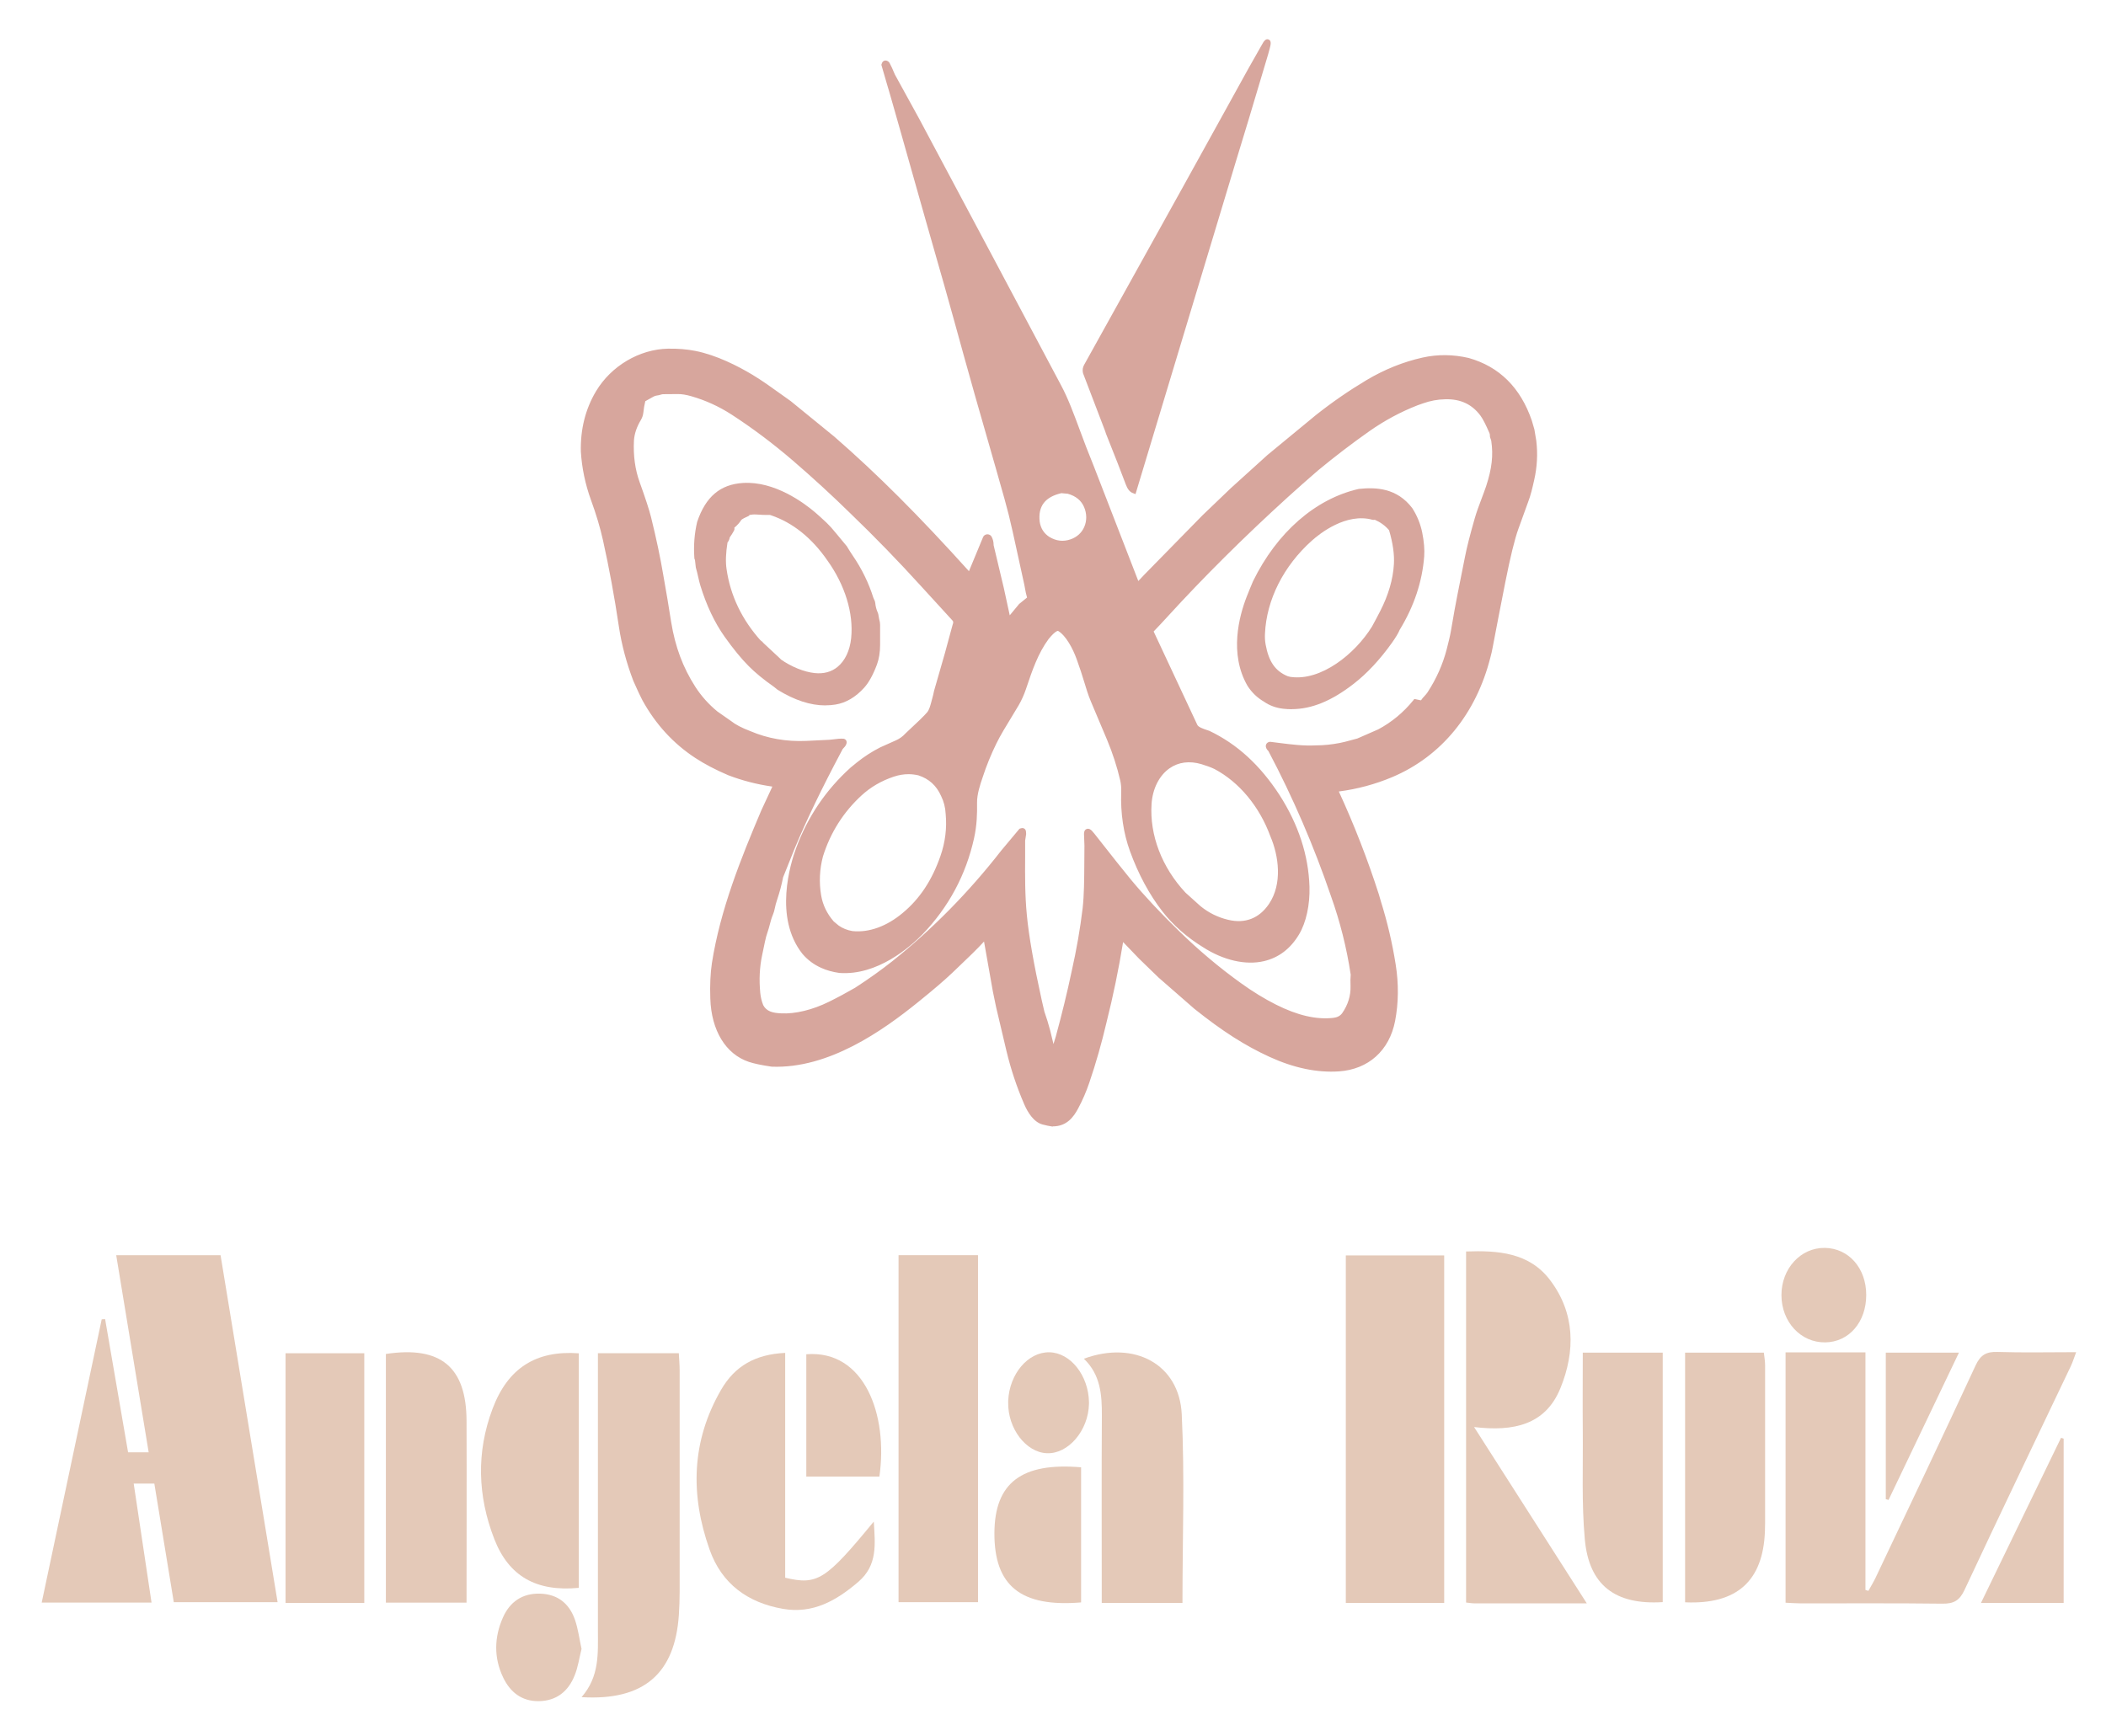 <svg xmlns="http://www.w3.org/2000/svg" width="353" height="291" viewBox="0 0 353 291" fill="none"><path d="M17.62 221.13C18.89 228.52 20.17 235.91 21.47 243.46H24.92C23.11 232.44 21.31 221.52 19.48 210.42H36.97C40.15 229.79 43.32 249.07 46.53 268.58H29.13C28.05 262 26.97 255.39 25.87 248.7H22.41C23.42 255.41 24.4 261.95 25.4 268.65H6.99C10.36 252.73 13.71 236.95 17.05 221.16L17.6 221.13H17.62Z" fill="#E4C9B8"></path><path d="M299.29 268.67V226.7H312.68V266.53C312.84 266.58 313.01 266.63 313.17 266.68C313.58 265.95 314.02 265.23 314.38 264.48C319.99 252.64 325.63 240.81 331.13 228.92C331.95 227.14 332.92 226.57 334.81 226.63C339.08 226.77 343.36 226.67 348 226.67C347.64 227.62 347.42 228.35 347.09 229.04C341.15 241.53 335.14 253.99 329.29 266.52C328.46 268.3 327.49 268.85 325.6 268.83C317.67 268.73 309.74 268.79 301.81 268.78C301.01 268.78 300.22 268.71 299.29 268.67Z" fill="#E4C9B8"></path><path d="M242.07 268.71H225.58V210.45H242.07V268.71Z" fill="#E4C9B8"></path><path d="M150.61 210.41H163.93V268.58H150.61V210.41Z" fill="#E4C9B8"></path><path d="M265.99 268.78C259.37 268.78 253.28 268.78 247.19 268.78C246.75 268.78 246.32 268.7 245.74 268.64V209.79C251.08 209.6 256.29 209.96 259.79 214.55C264.02 220.1 264.09 226.48 261.55 232.71C259.05 238.85 253.71 240.02 247.08 239.22C253.47 249.22 259.57 258.76 265.98 268.79L265.99 268.78Z" fill="#E4C9B8"></path><path d="M97.48 284.5C100.51 281.02 100.22 277.16 100.22 273.36C100.22 258.97 100.22 244.59 100.22 230.2C100.22 229.13 100.22 228.06 100.22 226.84H113.78C113.83 227.81 113.92 228.77 113.92 229.72C113.92 242.1 113.92 254.49 113.92 266.87C113.92 268.14 113.87 269.42 113.79 270.69C113.14 280.52 107.94 285.13 97.49 284.5H97.48Z" fill="#E4C9B8"></path><path d="M131.61 226.79V264.48C137.02 265.76 138.39 264.88 146.46 255.07C146.69 258.85 147.13 262.38 143.87 265.17C140.2 268.32 136.25 270.57 131.25 269.7C125.37 268.68 120.98 265.54 118.94 259.77C115.68 250.58 115.88 241.6 120.87 232.97C123.16 229.01 126.58 227.03 131.61 226.79Z" fill="#E4C9B8"></path><path d="M61.06 268.71H47.86V226.85H61.06V268.71Z" fill="#E4C9B8"></path><path d="M78.21 268.66H64.68V226.97C73.87 225.58 78.17 229.16 78.2 238.18C78.24 248.26 78.2 258.35 78.2 268.66H78.21Z" fill="#E4C9B8"></path><path d="M198.2 268.71H184.67C184.67 267.69 184.67 266.74 184.67 265.79C184.67 256.31 184.63 246.84 184.69 237.36C184.71 233.82 184.47 230.43 181.67 227.77C190.13 224.65 197.67 228.68 198.08 237.08C198.59 247.51 198.2 257.99 198.2 268.71Z" fill="#E4C9B8"></path><path d="M97.02 266.18C89.92 266.85 85.29 264.27 82.85 257.99C80.05 250.79 79.82 243.43 82.56 236.16C85.14 229.3 89.87 226.34 97.02 226.86V266.18Z" fill="#E4C9B8"></path><path d="M282.45 226.75H295.65C295.73 227.47 295.86 228.16 295.86 228.84C295.87 237.67 295.86 246.5 295.86 255.32C295.86 255.77 295.84 256.23 295.83 256.68C295.53 265.02 291.13 269 282.45 268.6V226.74V226.75Z" fill="#E4C9B8"></path><path d="M265.3 226.75H278.7V268.57C270.76 269.07 266.34 265.76 265.64 258.04C265.09 252 265.36 245.88 265.3 239.79C265.26 235.54 265.3 231.28 265.3 226.75Z" fill="#E4C9B8"></path><path d="M181.21 268.62C171.09 269.46 166.64 265.83 166.68 256.98C166.72 248.59 171.22 245.12 181.21 245.97V268.61V268.62Z" fill="#E4C9B8"></path><path d="M147.4 247.52H135.15V227.02C144.94 226.24 148.88 237.26 147.4 247.52Z" fill="#E4C9B8"></path><path d="M345.9 268.71H332.04C336.59 259.32 341.03 250.18 345.46 241.03C345.61 241.08 345.75 241.12 345.9 241.17V268.71Z" fill="#E4C9B8"></path><path d="M97.47 276.44C97.1 277.91 96.89 279.46 96.32 280.86C95.26 283.52 93.29 285.13 90.31 285.17C87.43 285.21 85.5 283.64 84.33 281.19C82.76 277.9 82.83 274.48 84.29 271.17C85.45 268.53 87.54 267.07 90.51 267.15C93.5 267.23 95.45 268.83 96.39 271.58C96.91 273.11 97.11 274.74 97.48 276.43L97.47 276.44Z" fill="#E4C9B8"></path><path d="M182.53 235.06C182.53 235.15 182.53 235.24 182.53 235.33C182.44 239.81 179.06 243.77 175.46 243.61C171.96 243.46 168.91 239.46 168.99 235.09C168.99 235 168.99 234.91 168.99 234.82C169.19 230.31 172.32 226.62 175.89 226.69C179.43 226.75 182.46 230.58 182.53 235.06Z" fill="#E4C9B8"></path><path d="M312.81 217.08C312.81 221.64 309.91 224.98 305.93 225.03C301.84 225.08 298.62 221.61 298.6 217.14C298.58 212.67 301.81 209.14 305.86 209.19C309.87 209.24 312.81 212.58 312.81 217.08Z" fill="#E4C9B8"></path><path d="M316.08 226.75H328.35C324.34 235.14 320.44 243.29 316.55 251.44C316.4 251.4 316.24 251.35 316.09 251.31V226.75H316.08Z" fill="#E4C9B8"></path><path d="M211.93 7.79L209.63 11.84L205.56 19.21C197.79 33.3 189.95 47.34 182.15 61.41C181.98 61.72 181.92 62.05 182 62.38L182.61 63.99L185.71 72.08L185.85 72.51C187.39 76.37 188.5 79.2 189.16 81C189.4 81.64 189.68 82.03 190.01 82.16L206.63 27.06L208.81 19.9L209.02 19.22L209.32 18.15L211.03 12.53L211.31 11.59L211.66 10.4C212 9.29 212.23 8.47 212.36 7.95C212.64 6.84 212.5 6.78 211.93 7.78V7.79Z" fill="#D7A69D"></path><path d="M190.33 82.83L189.82 82.63C189.35 82.44 188.98 81.97 188.69 81.18C188.02 79.37 186.91 76.52 185.38 72.7L185.23 72.24L181.53 62.56C181.41 62.03 181.48 61.59 181.71 61.17C184.76 55.67 187.81 50.17 190.87 44.68C195.63 36.12 200.39 27.55 205.12 18.97L209.19 11.6L211.49 7.54C211.8 6.99 212.12 6.41 212.64 6.62C213.15 6.83 212.99 7.47 212.84 8.08C212.71 8.61 212.47 9.43 212.13 10.55L209.29 20.05L207.11 27.21L190.33 82.83ZM211.27 9.95L210.06 12.08L206 19.45C201.27 28.03 196.51 36.6 191.75 45.16C188.7 50.65 185.64 56.15 182.6 61.65C182.48 61.86 182.45 62.06 182.5 62.27L186.33 72.35C187.85 76.15 188.97 79.01 189.64 80.83C189.69 80.97 189.74 81.09 189.79 81.19L206.16 26.93L211.18 10.27C211.21 10.16 211.24 10.06 211.27 9.96V9.95Z" fill="#D7A69D"></path><path d="M237.9 89.4C237.61 87.98 237.08 86.67 236.32 85.49C234.16 82.64 231.32 82.1 227.86 82.46C220.02 84.25 213.94 90.6 210.49 97.64C210.12 98.5 209.77 99.35 209.44 100.21C207.66 104.77 206.99 110.31 209.51 114.69C210.18 115.75 211.05 116.59 212.12 117.21C212.99 117.82 214 118.19 215.14 118.32C219.38 118.79 223.18 116.89 226.63 114.21C228.8 112.52 230.88 110.29 232.86 107.53C233.5 106.63 233.94 105.9 234.17 105.34C236.55 101.45 237.9 97.41 238.21 93.23C238.29 92.13 238.19 90.86 237.89 89.4H237.9ZM216.12 113.94C216.12 113.94 216.12 113.93 216.12 113.92L215.69 113.81C213.13 112.77 212.14 110.72 211.67 108.12C211.56 107.5 211.52 106.86 211.55 106.2C211.82 100.02 215.04 94.3 219.58 90.24C222.32 87.79 226.45 85.59 230.23 86.66C230.39 86.64 230.52 86.64 230.63 86.66C231.7 87.12 232.59 87.78 233.3 88.64C233.98 90.9 234.26 92.9 234.16 94.62C234 97.24 233.22 99.91 231.81 102.66C231.36 103.54 230.89 104.41 230.41 105.3C227.67 109.74 221.75 114.89 216.13 113.95L216.12 113.94Z" fill="#D7A69D"></path><path d="M216.47 118.89C216.01 118.89 215.55 118.86 215.09 118.81C213.87 118.67 212.78 118.27 211.84 117.61C210.74 116.97 209.8 116.07 209.09 114.95C206.01 109.6 207.69 103.3 208.97 100.02C209.31 99.16 209.66 98.29 210.03 97.43C214.04 89.24 220.49 83.61 227.75 81.96C230.6 81.66 234.13 81.77 236.72 85.18C237.53 86.44 238.09 87.82 238.39 89.29C238.69 90.78 238.8 92.12 238.72 93.25C238.4 97.49 237.02 101.64 234.61 105.58C234.4 106.11 233.95 106.86 233.28 107.8C231.28 110.59 229.15 112.88 226.95 114.59C223.22 117.5 219.86 118.88 216.48 118.88L216.47 118.89ZM229.59 82.86C229.06 82.86 228.51 82.89 227.91 82.95C221.01 84.53 214.81 89.96 210.94 97.85C210.59 98.68 210.24 99.53 209.9 100.38C207.83 105.68 207.85 110.8 209.94 114.43C210.55 115.4 211.37 116.19 212.37 116.77C213.21 117.35 214.14 117.7 215.19 117.82C218.75 118.22 222.29 116.94 226.31 113.81C228.43 112.16 230.49 109.95 232.44 107.23C233.06 106.37 233.48 105.67 233.69 105.14C236.05 101.26 237.39 97.26 237.7 93.19C237.78 92.14 237.68 90.9 237.39 89.5C237.11 88.14 236.6 86.88 235.88 85.76C234.38 83.78 232.43 82.86 229.57 82.86H229.59ZM217.51 114.56C217.02 114.56 216.52 114.52 216.03 114.44L215.67 114.38V114.33L215.56 114.3C212.4 113.02 211.56 110.37 211.18 108.21C211.06 107.56 211.02 106.88 211.05 106.18C211.31 100.23 214.3 94.29 219.25 89.86C220.6 88.65 225.37 84.83 230.27 86.14C230.45 86.13 230.6 86.14 230.73 86.16C231.96 86.68 232.92 87.39 233.68 88.32L233.77 88.49C234.46 90.8 234.75 92.87 234.65 94.64C234.49 97.31 233.68 100.08 232.25 102.88C231.8 103.76 231.33 104.64 230.84 105.53C228.48 109.36 223.17 114.56 217.51 114.56ZM216.4 113.48C221.4 114.17 227.1 109.68 229.97 105.03C230.44 104.18 230.9 103.3 231.35 102.43C232.72 99.76 233.49 97.12 233.64 94.59C233.74 92.96 233.47 91.04 232.83 88.88C232.19 88.13 231.39 87.54 230.44 87.13C230.45 87.14 230.39 87.13 230.28 87.15H230.18L230.08 87.14C225.65 85.89 221.17 89.48 219.9 90.62C215.15 94.86 212.28 100.55 212.03 106.23C212 106.85 212.03 107.46 212.14 108.04C212.66 110.92 213.77 112.51 215.85 113.36L216.38 113.49L216.4 113.48Z" fill="#D7A69D"></path><path d="M147.02 104.8C147.02 104.54 146.98 104.26 146.89 103.98C146.77 103.61 146.8 103.21 146.65 102.88C146.41 102.35 146.26 101.78 146.21 101.19C146.17 100.84 145.98 100.61 145.91 100.38C145.16 97.96 144 95.61 142.52 93.44C142.17 92.93 141.85 92.42 141.57 91.93C140.97 91.22 140.39 90.51 139.83 89.82C139.2 89.04 138.66 88.45 138.23 88.04C137.43 87.28 136.79 86.71 136.32 86.3C133.16 83.61 128.77 81.22 124.58 81.48C120.65 81.72 118.56 84.04 117.35 87.63C116.91 89.53 116.76 91.46 116.89 93.41C116.89 93.43 116.89 93.43 116.91 93.42C116.91 93.42 116.92 93.41 116.92 93.4C116.93 93.38 116.94 93.38 116.95 93.4L117.12 94.99C117.43 95.99 117.62 97.14 117.89 98.01C118.9 101.31 120.23 104.13 121.89 106.46C123.31 108.45 124.63 110.07 125.87 111.32C126.95 112.41 128.35 113.55 130.06 114.75L130.62 115.2C133.43 116.93 136.64 118.14 139.97 117.62C141.63 117.36 143.15 116.46 144.52 114.93C145.25 114.12 145.92 112.88 146.54 111.23C146.87 110.34 147.04 109.29 147.04 108.11C147.04 107.36 147.04 106.25 147.04 104.79L147.02 104.8ZM124.02 86.53C124.02 86.53 124.02 86.51 124.02 86.5C124.02 86.5 124.02 86.52 124.02 86.53ZM120.89 89.05C120.89 89.05 120.89 89.04 120.9 89.04C120.9 89.04 120.89 89.04 120.89 89.05ZM120.9 91.16C120.9 91.1 120.92 91.06 120.93 91.06C120.94 91.06 120.94 91.11 120.93 91.16C120.93 91.22 120.91 91.26 120.9 91.26C120.89 91.26 120.89 91.21 120.9 91.16ZM120.73 89.38C120.73 89.38 120.76 89.39 120.76 89.41C120.76 89.43 120.75 89.43 120.73 89.43C120.74 89.43 120.75 89.42 120.75 89.41C120.75 89.4 120.74 89.38 120.73 89.38ZM143.17 107.01C142.8 110.67 140.57 113.75 136.5 113.32C134.32 113.09 132.02 111.99 130.3 110.74C130.3 110.72 130.31 110.69 130.31 110.67L127.4 107.96C127.34 107.94 127.28 107.9 127.24 107.83C123.93 104.17 121.95 100.05 121.29 95.45C121.1 94.16 121.17 92.58 121.48 90.7C121.67 90.54 121.78 90.32 121.82 90.04C121.83 89.95 121.87 89.86 121.92 89.79C122.16 89.45 122.39 89.08 122.61 88.69C122.62 88.67 122.61 88.64 122.59 88.62C122.57 88.61 122.54 88.62 122.52 88.64C122.49 88.68 122.45 88.76 122.39 88.88C122.33 89.01 122.27 89.1 122.2 89.16C122.14 89.22 122.12 89.21 122.15 89.12C122.32 88.64 122.5 88.32 122.67 88.16C123.18 87.74 123.56 87.33 123.8 86.94C123.93 86.72 124.33 86.47 125 86.18C125.09 86.14 125.08 86.12 125 86.1L124.87 86.07L125.39 85.87C125.59 85.84 125.83 85.8 126.12 85.77C126.35 85.74 126.59 85.74 126.86 85.76C127.6 85.82 128.37 85.84 129.14 85.82C129.24 85.85 129.36 85.86 129.51 85.85C129.48 85.86 129.44 85.87 129.41 85.87C129.37 85.87 129.36 85.89 129.41 85.9C133.51 87.29 136.66 90.13 139.1 93.66C141.82 97.46 143.65 102.3 143.17 107V107.01Z" fill="#D7A69D"></path><path d="M138.35 118.25C135.84 118.25 133.2 117.39 130.34 115.63L129.73 115.14C128.03 113.95 126.6 112.78 125.5 111.67C124.24 110.41 122.89 108.75 121.46 106.74C119.78 104.37 118.41 101.48 117.39 98.15C117.26 97.72 117.14 97.23 117.03 96.72C116.91 96.19 116.78 95.64 116.63 95.13L116.48 93.8L116.42 93.78L116.38 93.45C116.24 91.44 116.4 89.44 116.85 87.5C118.28 83.26 120.72 81.2 124.54 80.96C129.85 80.63 134.77 84.31 136.64 85.9C137.12 86.31 137.75 86.88 138.57 87.65C139.02 88.08 139.56 88.67 140.21 89.48C140.77 90.17 141.35 90.87 141.95 91.58C142.28 92.14 142.59 92.63 142.93 93.13C144.46 95.36 145.62 97.75 146.39 100.21C146.41 100.27 146.44 100.33 146.47 100.39C146.56 100.56 146.68 100.8 146.71 101.11C146.76 101.65 146.9 102.17 147.11 102.65C147.22 102.9 147.26 103.16 147.29 103.39C147.31 103.53 147.33 103.67 147.37 103.81C147.47 104.14 147.52 104.47 147.52 104.78V108.1C147.52 109.34 147.34 110.45 146.99 111.4C146.35 113.11 145.64 114.4 144.87 115.26C143.42 116.87 141.79 117.83 140.02 118.11C139.47 118.2 138.91 118.24 138.34 118.24L138.35 118.25ZM117.35 92.99H117.4L117.61 94.94C117.76 95.38 117.89 95.95 118.02 96.51C118.13 96.99 118.24 97.46 118.36 97.87C119.35 101.1 120.67 103.9 122.29 106.18C123.68 108.14 125 109.76 126.22 110.98C127.28 112.04 128.66 113.18 130.34 114.35L130.93 114.82C134.17 116.8 137.11 117.57 139.89 117.13C141.43 116.89 142.86 116.04 144.15 114.6C144.83 113.84 145.48 112.65 146.07 111.06C146.38 110.23 146.54 109.23 146.54 108.11V104.79C146.54 104.58 146.5 104.35 146.43 104.11C146.37 103.92 146.34 103.73 146.31 103.53C146.29 103.35 146.26 103.19 146.21 103.07C145.95 102.49 145.79 101.86 145.72 101.22C145.71 101.09 145.65 100.98 145.58 100.85C145.52 100.73 145.47 100.62 145.44 100.51C144.71 98.15 143.59 95.86 142.11 93.7C141.76 93.18 141.43 92.66 141.14 92.16C140.59 91.52 140 90.81 139.44 90.12C138.82 89.36 138.3 88.78 137.88 88.39C137.09 87.64 136.46 87.07 135.99 86.67C134.21 85.15 129.55 81.66 124.6 81.96C121.2 82.17 119.1 83.96 117.81 87.77C117.43 89.44 117.27 91.21 117.35 92.97V92.99ZM137.23 113.87C136.97 113.87 136.71 113.86 136.45 113.83C134.39 113.62 132.04 112.64 130.01 111.16L129.74 110.96L129.77 110.85L127.14 108.4C127.02 108.34 126.91 108.25 126.83 108.12C123.52 104.46 121.47 100.21 120.8 95.53C120.65 94.47 120.66 93.2 120.83 91.76C120.63 91.72 120.37 91.54 120.41 91.11C120.46 90.64 120.79 90.55 120.98 90.56H121L121.02 90.45L121.16 90.33C121.22 90.28 121.3 90.18 121.34 89.97C121.36 89.81 121.43 89.64 121.53 89.5C121.55 89.47 121.57 89.44 121.59 89.42L121.56 89.4L121.7 88.96C121.91 88.39 122.12 88.02 122.36 87.8C122.84 87.4 123.19 87.03 123.39 86.69C123.46 86.57 123.57 86.46 123.71 86.34L123.13 86.22L125.32 85.38C125.53 85.35 125.78 85.31 126.07 85.27C126.33 85.24 126.61 85.23 126.91 85.26C127.63 85.32 128.38 85.34 129.15 85.32H129.23L129.31 85.34C129.33 85.34 129.39 85.36 129.51 85.35L132.56 85.19L130.79 85.89C134.14 87.32 137.08 89.83 139.53 93.38C142.61 97.68 144.13 102.67 143.69 107.05C143.45 109.41 142.51 111.36 141.04 112.56C139.99 113.41 138.7 113.85 137.25 113.85L137.23 113.87ZM130.85 110.52C132.66 111.79 134.78 112.64 136.55 112.83C138.06 112.99 139.35 112.64 140.38 111.8C141.64 110.77 142.46 109.05 142.67 106.96C143.09 102.81 141.64 98.08 138.69 93.96C136.07 90.17 132.89 87.62 129.24 86.38L129.06 86.32C128.3 86.33 127.54 86.32 126.81 86.25C126.58 86.23 126.36 86.24 126.17 86.25C125.95 86.28 125.75 86.3 125.59 86.33V86.44L125.2 86.63C124.37 86.99 124.23 87.18 124.23 87.19C123.98 87.61 123.59 88.04 123.08 88.47L123.1 88.53C123.13 88.67 123.1 88.82 123.03 88.95C122.82 89.34 122.58 89.73 122.32 90.08C122.26 90.43 122.13 90.72 121.94 90.94C121.66 92.69 121.6 94.18 121.78 95.38C122.42 99.86 124.38 103.93 127.61 107.5H127.65L130.85 110.48V110.51V110.52ZM122.95 88.9C122.95 88.9 122.95 88.91 122.94 88.92C122.94 88.92 122.94 88.91 122.95 88.9ZM120.73 89.93V89.43L120.25 89.41H120.73V89.06H120.39V88.56H120.9V88.89H121.23V89.06H121.39H121.24L121.26 89.91L120.74 89.93H120.73Z" fill="#D7A69D"></path><path d="M120.952 91.174C120.957 91.119 120.953 91.073 120.942 91.072C120.931 91.071 120.918 91.115 120.912 91.17C120.906 91.225 120.911 91.27 120.922 91.271C120.933 91.272 120.946 91.229 120.952 91.174Z" fill="#D7A69D"></path><path d="M120.91 91.77C120.91 91.77 120.88 91.77 120.87 91.77C120.66 91.74 120.36 91.58 120.41 91.12C120.46 90.65 120.8 90.56 120.98 90.57L121.19 90.59L121.33 90.75C121.43 90.87 121.47 91.02 121.45 91.22C121.4 91.66 121.11 91.77 120.92 91.77H120.91Z" fill="#D7A69D"></path><path d="M127.41 107.97C127.35 107.95 127.29 107.91 127.25 107.84C127.34 107.86 127.39 107.9 127.41 107.97Z" fill="#D7A69D"></path><path d="M128.16 108.68L127.28 108.45C127.1 108.4 126.94 108.29 126.83 108.12L126.14 107.07L127.36 107.35C127.62 107.41 127.81 107.58 127.89 107.81L128.17 108.68H128.16ZM127.2 108.03L126.93 108.12C126.97 108.25 127.08 108.32 127.13 108.33L127.2 108.03ZM127.53 107.48L127.48 107.68L127.66 107.56C127.66 107.56 127.6 107.5 127.54 107.48H127.53Z" fill="#D7A69D"></path><path d="M257.01 73.98L256.71 72.14L256.29 70.68C254.54 65.57 251.33 61.99 246.07 60.51C243.51 59.92 241.01 59.9 238.57 60.44C235.36 61.16 232.27 62.4 229.31 64.16C226.39 65.9 223.59 67.83 220.91 69.96L212.78 76.65L206.68 82.17L201.92 86.73L200.43 88.23L194.8 93.98L192.22 96.64L190.96 97.98L190.7 98.09C190.61 98.13 190.54 98.1 190.5 98.01L182.87 78.33L181.6 75.12C179.89 70.59 178.86 67.54 177.44 64.88C169.51 49.96 161.57 35.04 153.62 20.14L149.53 12.68C149.21 11.89 148.93 11.28 148.69 10.85C148.64 10.76 148.57 10.7 148.49 10.67C148.4 10.64 148.34 10.67 148.3 10.76L148.25 10.89L149.07 13.73C149.29 14.41 149.77 16.07 150.52 18.72C153.83 30.43 155.51 36.34 155.54 36.45C157.74 44.07 159.89 51.71 161.99 59.36C164.21 67.46 166.61 75.51 168.87 83.59C169.35 85.3 169.8 87.1 170.21 88.98C171.19 93.42 171.84 96.4 172.17 97.92C172.28 98.45 172.42 99.45 172.67 100.18C172.71 100.29 172.67 100.41 172.58 100.48L171.19 101.61L170.76 102.1L169.37 103.84C169.11 104.16 168.94 104.12 168.86 103.72L167.78 98.74L166.83 94.69L166.06 91.5C166.06 91.01 165.97 90.59 165.78 90.26C165.75 90.2 165.7 90.16 165.63 90.13C165.48 90.07 165.3 90.13 165.24 90.29L162.93 95.87C162.93 96.16 162.83 96.38 162.6 96.53C162.52 96.58 162.45 96.57 162.38 96.5C154.89 88.17 147.72 80.75 139.55 73.64L132.26 67.69C130.14 66.2 127.94 64.53 125.84 63.28C122.9 61.52 119.58 59.98 116.48 59.36C115.11 59.09 113.61 58.96 111.98 58.99C107.15 59.08 102.7 61.93 100.33 65.88C98.6 68.78 97.77 72.06 97.86 75.71C98.03 78.42 98.58 81.08 99.52 83.66C100.32 85.87 101.02 88.09 101.56 90.49C102.59 95.09 103.48 99.94 104.24 105.02C104.69 108.02 105.49 111.01 106.63 113.99C107.36 115.63 107.86 116.7 108.13 117.19C110.31 121.14 113.21 124.31 116.84 126.67C118.33 127.64 120.14 128.59 122.27 129.51C124.57 130.39 126.96 131.01 129.41 131.36C129.65 131.4 129.85 131.36 130.09 131.36C130.21 131.36 130.24 131.41 130.19 131.52L128.09 136.03C124.64 144.14 121.22 152.64 119.84 161.52C119.59 163.16 119.5 165.12 119.57 167.4C119.71 171.71 121.47 176.14 125.67 177.54C126.53 177.83 127.76 178.09 129.37 178.33C138.37 178.69 146.93 173.01 153.62 167.59C156.1 165.59 157.95 164 159.17 162.83C162.12 160.01 163.79 158.44 165.09 156.91C165.11 156.89 165.13 156.88 165.16 156.87C165.22 156.86 165.28 156.9 165.29 156.97L166.9 166.11L167.43 168.7C167.43 168.7 167.44 168.74 167.45 168.75L169.18 176.07C169.91 179.11 170.89 182.06 172.13 184.93C172.64 186.09 173.54 187.68 174.87 188.03C175.41 188.17 175.92 188.29 176.41 188.36C178.41 188.38 179.46 187.19 180.32 185.57C181.04 184.22 181.65 182.81 182.14 181.36C183.24 178.1 184.19 174.78 184.99 171.39C186.17 166.69 187.14 161.94 187.9 157.15C187.9 157.12 187.92 157.1 187.94 157.08C187.99 157.03 188.07 157.03 188.12 157.08L191.3 160.39L194.54 163.54L200.51 168.76C204.52 171.96 208.44 174.68 213.05 176.78C216.61 178.41 220.47 179.43 224.42 179.15C229.22 178.82 232.46 175.76 233.36 171.11C233.94 168.13 233.97 165.03 233.46 161.81C232.9 158.25 232.07 154.72 230.98 151.23C230.9 150.89 230.79 150.52 230.66 150.12C228.72 144.07 226.42 138.2 223.77 132.5C223.77 132.48 223.76 132.47 223.76 132.45C223.76 132.37 223.81 132.29 223.9 132.28C227.13 131.91 230.23 131.09 233.19 129.84C241.74 126.23 247.12 118.95 249.36 110.08C249.5 109.58 249.61 109.09 249.7 108.6C250.39 104.91 251.11 101.23 251.84 97.55C252.69 93.26 253.43 90.25 254.06 88.51C255.04 85.77 255.58 84.28 255.67 84.05C256.12 82.91 256.42 81.52 256.69 80.36C257.17 78.25 257.29 76.13 257.03 74L257.01 73.98ZM192.52 134.76C192.83 129.93 196.38 126.11 201.52 127.64C202.41 127.9 203.17 128.19 203.79 128.48C208.31 130.86 211.64 135.22 213.39 139.99C214.98 143.7 215.43 148.4 213.11 151.83C211.36 154.41 208.78 155.41 205.75 154.68C203.93 154.24 202.31 153.44 200.88 152.26L198.34 149.97C194.51 145.86 192.16 140.43 192.52 134.76ZM177.87 82.16L179.12 82.29C180.62 82.72 181.63 83.56 182.17 84.8C183.22 87.24 182.17 89.99 179.61 90.88C178.24 91.36 176.9 91.2 175.6 90.42C174.56 89.74 173.95 88.78 173.76 87.52C173.43 84.63 174.79 82.84 177.86 82.16H177.87ZM151.63 153.42C149.19 155.47 146.06 156.9 142.81 156.57C141.86 156.42 141.01 156.08 140.24 155.53L139.35 154.78C138.16 153.41 137.42 151.88 137.13 150.19C136.75 147.93 136.85 145.67 137.45 143.41C138.73 139.31 140.94 135.82 144.08 132.94C145.66 131.49 147.53 130.41 149.66 129.7C151.14 129.21 152.61 129.14 154.06 129.48C155.98 130.11 157.35 131.35 158.17 133.2C158.66 134.2 158.93 135.27 158.99 136.41C159.22 138.85 158.92 141.27 158.1 143.64C156.77 147.48 154.75 150.83 151.62 153.41L151.63 153.42ZM249.58 81.71C248.96 83.52 248.18 85.32 247.67 87.09C246.9 89.77 246.36 91.92 246.04 93.54C245.73 95.15 245.3 97.26 244.78 99.88C244.51 101.22 244.15 103.23 243.69 105.91C243.54 106.79 243.23 108 242.97 109.02C242.31 111.59 241.22 114.02 239.72 116.33C239.35 116.89 238.84 117.26 238.51 117.86C238.46 117.95 238.39 117.98 238.3 117.96L237.28 117.75C235.59 119.82 233.57 121.49 231.22 122.75L227.65 124.3L225.57 124.85L224.66 125.05C223.28 125.32 221.93 125.46 220.6 125.46C218.07 125.6 215.47 125.17 212.93 124.87C212.9 124.87 212.87 124.87 212.84 124.87C212.72 124.91 212.65 125.03 212.69 125.15C212.73 125.3 212.85 125.46 213.02 125.61C217.16 133.46 220.67 141.59 223.54 150C225.11 154.37 226.23 158.83 226.9 163.38C226.85 163.86 226.84 164.5 226.87 165.27C226.92 167.02 226.42 168.64 225.36 170.15C224.95 170.7 224.34 171.02 223.54 171.12C220.09 171.51 216.7 170.38 213.64 168.84C211.68 167.85 209.72 166.65 207.73 165.22C204.03 162.56 200.54 159.63 197.28 156.43C194.14 153.38 191.44 150.48 189.17 147.75C188.06 146.41 186.01 143.84 183.03 140.04C182.86 139.83 182.75 139.69 182.69 139.64C182.35 139.3 182.18 139.37 182.2 139.86L182.27 141.77C182.22 146.24 182.29 149.32 181.96 152.29C181.55 155.75 180.93 159.28 180.12 162.9C179.36 166.48 178.47 170.15 177.44 173.9C177.2 174.78 176.88 175.73 176.47 176.75C176.16 175.37 175.84 174.06 175.53 172.82C175.28 171.84 174.95 170.78 174.56 169.65L174.11 167.69C172.78 161.71 171.95 156.96 171.62 153.45C171.2 149.05 171.35 145.02 171.34 140.81L171.5 139.77L171.47 139.41C171.47 139.3 171.41 139.27 171.3 139.3L171.19 139.34L168.23 142.88C162.78 149.88 156.67 156.09 149.9 161.5C148.09 162.94 145.99 164.44 143.6 166C142.18 166.83 140.7 167.61 139.19 168.36C136.75 169.57 133.67 170.51 130.92 170.35C129.5 170.29 128.2 170.02 127.49 168.67C127.21 167.95 127.03 167.22 126.96 166.47C126.76 164.32 126.83 162.19 127.28 160.04C127.52 158.92 127.67 158.18 127.74 157.83C127.87 157.16 128.04 156.55 128.23 156C128.52 155.18 128.72 154.04 129.11 153.15C129.25 152.82 129.35 152.48 129.42 152.11C129.49 151.71 129.64 151.19 129.85 150.55C130.25 149.35 130.58 148.12 130.83 146.86L132.73 142.12C135.11 136.43 137.84 130.97 140.72 125.53C140.7 125.51 140.72 125.46 140.76 125.37L141.12 124.96C141.29 124.79 141.4 124.62 141.44 124.44C141.46 124.35 141.42 124.3 141.32 124.29C140.56 124.26 139.73 124.44 139.11 124.47C138.12 124.52 136.82 124.59 135.21 124.66C131.77 124.81 128.58 124.25 125.63 122.99C124.11 122.41 122.98 121.82 122.24 121.21L119.95 119.61C118.45 118.39 117.18 116.97 116.13 115.35C113.9 111.9 112.67 108.32 112.01 104.33C111.59 101.77 111.38 100.47 111.38 100.44C111.17 99.31 110.94 97.96 110.68 96.41C110.21 93.61 109.53 90.4 108.64 86.79C108.34 85.55 107.71 83.62 106.76 81C105.96 78.78 105.62 76.38 105.76 73.79C105.82 72.59 106.24 71.36 107 70.1C107.19 69.79 107.3 69.44 107.34 69.04C107.42 68.33 107.55 67.62 107.72 66.9C108.25 66.58 108.78 66.28 109.31 66C109.57 65.86 109.82 65.78 110.05 65.76C110.41 65.73 110.77 65.53 111.09 65.53C112 65.53 112.83 65.53 113.56 65.51C114.26 65.5 115.07 65.62 115.98 65.89C118.42 66.59 120.72 67.63 122.87 69.03C126.44 71.34 129.89 73.93 133.22 76.8C136.55 79.67 139.78 82.64 142.92 85.71C146.98 89.62 150.9 93.66 154.69 97.83C156.45 99.77 158.22 101.71 160 103.63C160.29 103.95 160.33 104.35 160.11 104.85L158.84 109.52L158.5 110.84L158.13 111.96L157.94 112.64L157.78 113.22L157.58 113.89L157.01 115.83C156.9 116.36 156.78 116.89 156.63 117.4C156.43 118.08 156.26 119.05 155.75 119.67C155.3 120.2 154.09 121.39 152.1 123.23C151.59 123.79 151.01 124.21 150.36 124.5L147.7 125.69C146.35 126.38 145.07 127.2 143.88 128.16L143.42 128.52L142.86 128.99C138.77 132.67 135.77 137.09 133.86 142.26C131.92 147.53 131.05 154.79 134.82 159.54C135.65 160.5 136.64 161.24 137.79 161.75C138.66 162.14 139.61 162.41 140.66 162.56C145.79 162.93 150.77 159.74 154.21 156.24C158.54 151.74 161.37 146.45 162.72 140.36C163.16 138.36 163.24 136.52 163.21 134.53C163.19 133.06 163.71 131.49 164.18 130.1C164.82 128.14 165.6 126.22 166.52 124.36C167.51 122.35 169.02 120.05 170.27 117.92C170.73 117.13 171.13 116.25 171.46 115.27C172.42 112.42 173.46 109.29 175.35 106.73C175.72 106.28 176.88 104.87 177.56 105.28C179.09 106.19 180.29 108.63 180.89 110.3L181.59 112.32C182.16 113.99 182.61 115.82 183.26 117.34C184.25 119.67 185.16 121.82 185.99 123.81C186.93 126.06 187.67 128.35 188.21 130.66C188.35 131.27 188.41 131.98 188.38 132.77C188.26 136.25 188.74 139.48 189.82 142.45C191.21 146.3 193.01 149.63 195.2 152.44C196.95 154.68 199.16 156.63 201.83 158.28C206.96 161.6 213.67 162.31 217.25 156.33C218.49 154.26 219.01 151.25 218.93 148.61C218.76 143.16 216.91 138.04 213.99 133.49C211.06 128.99 207.38 125.28 202.49 122.94C201.8 122.68 200.52 122.38 200.19 121.68C197.71 116.38 195.24 111.09 192.77 105.8C192.75 105.75 192.76 105.7 192.79 105.66C193.64 104.78 194.47 103.9 195.27 103.01C201.39 96.31 208.14 89.6 215.51 82.9C217.18 81.38 218.86 79.89 220.55 78.44C223.37 76.11 226.26 73.9 229.23 71.81C231.78 70.02 234.5 68.56 237.4 67.43C237.71 67.31 238.01 67.2 238.28 67.12C239.56 66.66 240.87 66.42 242.22 66.39C244.9 66.34 246.99 67.32 248.49 69.31C248.93 69.89 249.45 70.91 250.07 72.35C250.16 72.55 250.2 72.75 250.19 72.95C250.19 73.22 250.37 73.47 250.42 73.78C250.84 76.59 250.42 78.96 249.53 81.65L249.58 81.71Z" fill="#D7A69D"></path><path d="M176.46 188.85C176.46 188.85 176.42 188.85 176.4 188.85C175.82 188.76 175.29 188.65 174.74 188.5C173.25 188.1 172.25 186.44 171.68 185.12C170.43 182.24 169.43 179.23 168.7 176.18L166.97 168.86L166.42 166.2L164.94 157.83C163.79 159.1 162.32 160.5 160.09 162.63L159.51 163.18C158.28 164.35 156.4 165.96 153.92 167.96C147.94 172.8 138.89 179.19 129.34 178.81C127.63 178.56 126.4 178.3 125.5 178C121.64 176.7 119.23 172.74 119.06 167.4C118.98 165.1 119.08 163.09 119.33 161.43C120.72 152.54 124.18 143.91 127.62 135.82L129.46 131.86C129.46 131.86 129.37 131.86 129.33 131.84C126.85 131.48 124.41 130.85 122.08 129.96C119.91 129.03 118.06 128.06 116.56 127.07C112.88 124.67 109.9 121.42 107.69 117.41C107.41 116.9 106.91 115.84 106.17 114.17C105.01 111.15 104.2 108.1 103.74 105.07C102.99 100.02 102.09 95.14 101.07 90.57C100.59 88.42 99.95 86.27 99.05 83.8C98.1 81.18 97.53 78.45 97.36 75.71C97.27 71.96 98.13 68.56 99.9 65.59C102.44 61.34 107.18 58.54 111.97 58.45C113.62 58.42 115.18 58.55 116.58 58.83C120.15 59.54 123.73 61.39 126.1 62.81C127.67 63.75 129.32 64.93 130.9 66.07C131.45 66.47 132 66.86 132.54 67.24L139.86 73.21C147.04 79.46 154 86.42 162.42 95.76V95.73L164.77 90.06C164.94 89.65 165.41 89.46 165.82 89.63C165.99 89.7 166.13 89.82 166.21 89.98C166.43 90.38 166.55 90.85 166.55 91.4L168.26 98.59L169.25 103.15L170.82 101.25L172.15 100.17C171.99 99.65 171.88 99.04 171.79 98.55C171.75 98.34 171.72 98.16 171.69 98.01C171.36 96.49 170.71 93.51 169.73 89.07C169.32 87.21 168.87 85.4 168.39 83.7C167.41 80.2 166.4 76.7 165.4 73.2C164.11 68.71 162.77 64.06 161.51 59.47C159.42 51.84 157.25 44.14 155.06 36.57C155.03 36.46 153.68 31.68 151 22.22L150.04 18.84C149.29 16.21 148.81 14.53 148.6 13.86L147.73 10.86L147.83 10.58C147.95 10.24 148.29 10.07 148.64 10.18C148.85 10.25 149.02 10.39 149.13 10.6C149.37 11.04 149.65 11.65 149.99 12.48L154.06 19.89C162.02 34.8 169.96 49.72 177.88 64.64C179.02 66.78 179.89 69.11 181.08 72.32C181.38 73.13 181.71 74 182.06 74.93L183.33 78.13L190.8 97.4L191.85 96.29L201.57 86.37L206.34 81.8L212.45 76.27L220.59 69.56C223.28 67.43 226.12 65.47 229.05 63.72C232.04 61.94 235.21 60.66 238.45 59.94C240.96 59.38 243.55 59.4 246.18 60.01C251.32 61.46 254.87 64.99 256.76 70.51L257.19 71.99L257.51 73.91C257.77 76.09 257.65 78.28 257.16 80.44L257.12 80.62C256.86 81.78 256.56 83.08 256.12 84.2C256.03 84.44 255.49 85.92 254.51 88.65C253.89 90.36 253.15 93.38 252.31 97.62C251.58 101.3 250.87 104.98 250.17 108.66C250.08 109.16 249.96 109.67 249.82 110.18C247.43 119.67 241.58 126.8 233.36 130.27C230.51 131.47 227.5 132.28 224.41 132.68C226.97 138.24 229.23 144.04 231.12 149.93C231.25 150.34 231.36 150.72 231.45 151.07C232.54 154.54 233.38 158.13 233.94 161.69C234.46 164.95 234.42 168.14 233.84 171.16C232.88 176.11 229.37 179.26 224.44 179.6C220.8 179.85 216.89 179.04 212.82 177.18C208.71 175.3 204.92 172.89 200.17 169.09L194.18 163.86L190.92 160.7L188.25 157.92C187.51 162.47 186.57 167.02 185.45 171.47C184.66 174.85 183.7 178.22 182.59 181.48C182.09 182.96 181.47 184.4 180.74 185.77C179.94 187.28 178.8 188.82 176.45 188.82L176.46 188.85ZM165.17 156.35C165.47 156.35 165.73 156.57 165.78 156.87L167.39 166L167.92 168.58L169.67 175.94C170.39 178.94 171.37 181.89 172.59 184.72C173.28 186.3 174.13 187.3 175 187.53C175.52 187.67 176.02 187.78 176.49 187.85C178.15 187.84 179.06 186.85 179.88 185.32C180.59 184 181.19 182.6 181.67 181.18C182.76 177.95 183.71 174.61 184.5 171.25C185.67 166.58 186.65 161.8 187.4 157.04L187.43 156.87L187.59 156.68C187.84 156.44 188.23 156.45 188.47 156.7L191.65 160.01L194.87 163.14L200.82 168.34C205.49 172.07 209.21 174.45 213.24 176.29C217.15 178.07 220.89 178.86 224.37 178.62C228.88 178.31 231.98 175.53 232.86 170.99C233.42 168.08 233.45 165.01 232.95 161.86C232.39 158.34 231.56 154.81 230.48 151.35C230.39 150.99 230.29 150.63 230.16 150.25C228.23 144.25 225.92 138.34 223.29 132.69L223.23 132.46C223.21 132.32 223.26 132.14 223.37 132.01C223.48 131.87 223.64 131.79 223.81 131.77C226.97 131.4 230.05 130.6 232.96 129.37C240.88 126.03 246.52 119.13 248.84 109.95C248.97 109.46 249.08 108.98 249.17 108.5C249.86 104.81 250.58 101.13 251.31 97.45C252.16 93.16 252.92 90.09 253.55 88.33C254.54 85.56 255.07 84.1 255.17 83.85C255.58 82.8 255.87 81.53 256.13 80.41L256.17 80.22C256.64 78.18 256.75 76.1 256.5 74.04L256.2 72.21L255.79 70.81C254 65.57 250.76 62.34 245.92 60.98C243.47 60.42 241.02 60.39 238.66 60.92C235.52 61.62 232.45 62.86 229.55 64.59C226.66 66.31 223.85 68.25 221.21 70.35L213.09 77.04L207.01 82.54L200.77 88.59L191.14 98.44L190.88 98.55C190.71 98.62 190.53 98.63 190.37 98.56C190.26 98.51 190.11 98.41 190.02 98.19L181.12 75.3C180.76 74.36 180.44 73.49 180.14 72.68C178.96 69.5 178.1 67.2 176.99 65.12C169.06 50.2 161.12 35.28 153.17 20.38L149.67 13.99C149.92 14.82 150.36 16.33 151 18.59L151.96 21.97C154.64 31.43 155.99 36.22 156.02 36.32C158.21 43.89 160.38 51.6 162.47 59.23C163.73 63.81 165.06 68.46 166.36 72.95C167.37 76.45 168.37 79.95 169.36 83.46C169.84 85.17 170.3 87 170.71 88.88C171.69 93.32 172.35 96.3 172.67 97.82C172.7 97.98 172.74 98.17 172.78 98.39C172.87 98.9 172.99 99.54 173.15 100.02C173.25 100.33 173.15 100.67 172.9 100.87L171.51 101.99L171.13 102.42L169.75 104.14C169.49 104.46 169.21 104.59 168.93 104.52C168.65 104.45 168.45 104.21 168.36 103.81L167.28 98.83L165.55 91.48C165.55 91.28 165.53 91.1 165.5 90.93L163.42 95.95C163.4 96.36 163.21 96.69 162.87 96.92C162.58 97.11 162.23 97.07 162 96.81C153.47 87.32 146.44 80.28 139.22 73.99L131.94 68.05C131.42 67.69 130.87 67.29 130.32 66.89C128.75 65.76 127.13 64.6 125.59 63.67C123.29 62.29 119.82 60.5 116.39 59.81C115.06 59.54 113.58 59.42 112 59.45C107.55 59.53 103.14 62.14 100.77 66.1C99.09 68.9 98.29 72.12 98.37 75.66C98.53 78.29 99.08 80.92 100 83.46C100.91 85.97 101.57 88.16 102.06 90.35C103.08 94.94 103.99 99.84 104.75 104.92C105.19 107.87 105.99 110.86 107.11 113.79C107.82 115.39 108.32 116.45 108.58 116.93C110.71 120.79 113.59 123.92 117.12 126.24C118.58 127.19 120.38 128.13 122.47 129.04C124.71 129.89 127.08 130.51 129.49 130.85C129.63 130.87 129.75 130.86 129.91 130.85H130.07C130.4 130.82 130.56 131 130.63 131.1C130.7 131.2 130.79 131.41 130.65 131.71L128.55 136.22C125.15 144.23 121.7 152.8 120.34 161.57C120.09 163.17 120 165.12 120.08 167.36C120.24 172.27 122.39 175.89 125.84 177.05C126.67 177.33 127.88 177.59 129.45 177.82C138.61 178.19 147.46 171.92 153.31 167.18C155.77 165.19 157.63 163.6 158.83 162.45L159.41 161.9C161.97 159.45 163.52 157.97 164.72 156.57L164.84 156.43L165.09 156.36C165.09 156.36 165.16 156.36 165.19 156.36L165.17 156.35ZM176.33 178.45L175.97 176.88C175.66 175.5 175.34 174.2 175.03 172.97C174.78 172.01 174.46 170.95 174.07 169.85L173.61 167.84C172.28 161.86 171.44 157.05 171.11 153.53C170.78 150.07 170.8 146.78 170.82 143.59C170.82 142.68 170.83 141.77 170.82 140.85L170.87 140.52L168.6 143.24C163.16 150.23 156.96 156.52 150.19 161.93C148.38 163.38 146.25 164.9 143.85 166.45C142.4 167.29 140.91 168.09 139.39 168.84C136.47 170.28 133.37 171.03 130.87 170.89C129.45 170.83 127.87 170.56 127.02 168.94C126.7 168.13 126.51 167.35 126.43 166.55C126.21 164.23 126.32 162.08 126.76 159.97C127 158.85 127.15 158.12 127.22 157.77C127.36 157.08 127.53 156.45 127.73 155.88C127.84 155.56 127.94 155.18 128.05 154.79C128.21 154.18 128.38 153.55 128.62 153C128.74 152.71 128.84 152.4 128.89 152.08C128.97 151.65 129.11 151.12 129.34 150.45C129.74 149.28 130.06 148.06 130.31 146.82L132.24 141.99C134.31 137.03 136.76 131.93 140.2 125.47C140.21 125.39 140.25 125.3 140.3 125.2L140.36 125.11L140.56 124.88C140.35 124.9 140.14 124.93 139.93 124.95C139.64 124.99 139.37 125.02 139.13 125.03C138.13 125.08 136.83 125.15 135.23 125.22C131.74 125.37 128.44 124.8 125.43 123.51C123.86 122.91 122.71 122.3 121.92 121.66L119.66 120.08C118.1 118.81 116.78 117.33 115.71 115.68C113.55 112.34 112.22 108.78 111.52 104.47C111.11 101.94 110.9 100.65 110.89 100.59C110.68 99.46 110.45 98.11 110.19 96.55C109.72 93.77 109.04 90.55 108.16 86.97C107.86 85.76 107.23 83.82 106.29 81.23C105.47 78.96 105.12 76.47 105.26 73.82C105.33 72.54 105.77 71.23 106.57 69.9C106.72 69.66 106.81 69.37 106.85 69.05C106.93 68.33 107.06 67.59 107.25 66.85L107.3 66.65L107.48 66.54C108.02 66.22 108.55 65.91 109.09 65.62C109.41 65.45 109.72 65.35 110.02 65.32C110.15 65.31 110.29 65.26 110.42 65.22C110.75 65.12 111.11 65.09 111.46 65.09C112.23 65.09 112.93 65.09 113.56 65.07C114.3 65.05 115.17 65.19 116.13 65.46C118.61 66.17 120.97 67.24 123.16 68.66C126.73 70.97 130.23 73.6 133.56 76.47C136.88 79.33 140.15 82.34 143.29 85.4C147.33 89.29 151.3 93.38 155.08 97.54C156.84 99.48 158.61 101.41 160.39 103.34C160.69 103.67 160.97 104.24 160.6 105.1L159.02 111.01L158.11 114.07L157.54 116.01C157.44 116.52 157.31 117.06 157.16 117.58C157.12 117.71 157.08 117.85 157.05 118C156.88 118.65 156.67 119.45 156.18 120.03C155.71 120.59 154.51 121.76 152.49 123.63C151.96 124.21 151.32 124.67 150.62 124.99L147.96 126.18C146.67 126.84 145.41 127.65 144.25 128.58L143.24 129.4C139.24 133 136.26 137.39 134.39 142.46C133.46 144.97 130.79 153.6 135.28 159.26C136.04 160.15 136.98 160.84 138.06 161.32C138.88 161.69 139.81 161.95 140.8 162.09C146.74 162.51 151.96 157.91 153.92 155.91C158.16 151.5 160.98 146.24 162.3 140.28C162.76 138.2 162.8 136.31 162.78 134.57C162.76 132.96 163.35 131.23 163.78 129.97C164.43 128 165.22 126.05 166.14 124.17C166.83 122.76 167.78 121.2 168.7 119.7C169.11 119.03 169.52 118.36 169.9 117.7C170.34 116.94 170.73 116.08 171.05 115.14L171.12 114.93C172.06 112.16 173.12 109.02 175.01 106.47C175.52 105.85 176.82 104.26 177.88 104.89C179.83 106.05 181.09 109.22 181.43 110.17L182.13 112.2C182.33 112.8 182.52 113.42 182.71 114.04C183.04 115.12 183.38 116.23 183.79 117.19C184.78 119.52 185.69 121.67 186.52 123.66C187.47 125.92 188.23 128.25 188.77 130.59C188.92 131.24 188.98 132 188.95 132.83C188.83 136.23 189.31 139.42 190.36 142.32C191.73 146.1 193.52 149.42 195.67 152.17C197.37 154.35 199.56 156.28 202.17 157.9C205.37 159.98 208.83 160.79 211.65 160.13C213.84 159.62 215.61 158.27 216.9 156.12C217.99 154.3 218.59 151.51 218.5 148.68C218.35 143.6 216.71 138.6 213.64 133.81C210.48 128.95 206.78 125.56 202.34 123.44C202.27 123.42 202.14 123.37 202.01 123.33C201.23 123.07 200.17 122.72 199.8 121.94C197.32 116.64 194.85 111.34 192.38 106.06C192.27 105.84 192.31 105.55 192.5 105.36C193.34 104.48 194.17 103.6 194.97 102.72C201.08 96.03 207.9 89.26 215.25 82.58C216.91 81.07 218.61 79.56 220.3 78.11C223.12 75.77 226.05 73.53 229.02 71.45C231.59 69.65 234.37 68.15 237.3 67.01C237.62 66.88 237.93 66.78 238.21 66.69C239.51 66.22 240.89 65.97 242.28 65.94C245.13 65.89 247.36 66.94 248.96 69.06C249.42 69.68 249.96 70.71 250.6 72.21C250.72 72.48 250.77 72.76 250.76 73.03C250.76 73.07 250.8 73.18 250.84 73.27C250.89 73.4 250.96 73.57 250.99 73.77C251.38 76.37 251.11 78.72 250.08 81.87C249.84 82.59 249.57 83.31 249.3 84.02C248.9 85.08 248.48 86.17 248.18 87.23C247.42 89.89 246.87 92.05 246.56 93.64C246.24 95.25 245.82 97.37 245.29 99.98C245.02 101.32 244.65 103.34 244.2 106C244.05 106.89 243.74 108.07 243.48 109.11C242.8 111.76 241.68 114.26 240.15 116.61C239.96 116.9 239.75 117.14 239.54 117.37C239.32 117.61 239.11 117.84 238.96 118.11C238.81 118.38 238.52 118.52 238.21 118.45L237.49 118.3C235.81 120.31 233.78 121.95 231.47 123.19L227.86 124.76L224.77 125.54C223.35 125.82 221.95 125.96 220.6 125.96C218.52 126.07 216.37 125.8 214.29 125.54C214.02 125.51 213.76 125.47 213.5 125.44C217.62 133.25 221.17 141.47 224.03 149.85C225.6 154.22 226.74 158.75 227.41 163.32V163.38V163.44C227.36 163.89 227.35 164.51 227.38 165.27C227.44 167.12 226.9 168.86 225.78 170.46C225.28 171.14 224.55 171.53 223.61 171.64C220.55 171.99 217.22 171.22 213.43 169.31C211.46 168.32 209.45 167.09 207.46 165.65C203.75 162.98 200.22 160.01 196.95 156.81C193.82 153.76 191.07 150.83 188.8 148.09C187.7 146.77 185.67 144.21 182.74 140.48L182.79 141.78C182.78 142.77 182.77 143.68 182.77 144.53C182.75 147.6 182.74 150.02 182.48 152.38C182.07 155.84 181.44 159.43 180.63 163.05C179.88 166.62 178.97 170.33 177.94 174.07C177.7 174.96 177.36 175.94 176.95 176.98L176.36 178.48L176.33 178.45ZM171.37 138.81C171.53 138.81 171.64 138.87 171.7 138.91C171.79 138.97 171.95 139.12 171.97 139.4L172 139.82L171.83 140.92C171.83 141.76 171.83 142.68 171.83 143.59C171.81 146.9 171.79 150.03 172.12 153.43C172.45 156.91 173.29 161.68 174.6 167.61L175.05 169.56C175.43 170.64 175.76 171.72 176.02 172.71C176.21 173.45 176.4 174.22 176.58 175.02C176.72 174.59 176.85 174.17 176.96 173.78C177.98 170.06 178.88 166.37 179.63 162.81C180.44 159.22 181.06 155.66 181.47 152.24C181.72 149.94 181.73 147.54 181.75 144.5C181.75 143.65 181.76 142.74 181.77 141.77L181.7 139.88C181.7 139.7 181.67 139.17 182.11 138.98C182.54 138.79 182.92 139.16 183.04 139.29C183.1 139.35 183.23 139.5 183.42 139.73C186.39 143.52 188.45 146.11 189.55 147.44C191.8 150.15 194.52 153.06 197.63 156.08C200.86 159.24 204.35 162.19 208.02 164.82C209.97 166.23 211.94 167.43 213.86 168.4C217.48 170.22 220.62 170.95 223.48 170.63C224.15 170.55 224.63 170.3 224.96 169.86C225.94 168.46 226.42 166.92 226.37 165.29C226.34 164.51 226.35 163.89 226.4 163.39C225.73 158.91 224.61 154.46 223.07 150.16C220.23 141.83 216.71 133.67 212.61 125.91C212.4 125.71 212.26 125.5 212.2 125.28C212.15 125.11 212.16 124.91 212.25 124.74C212.34 124.57 212.5 124.44 212.69 124.39L212.79 124.36H212.98C213.46 124.42 213.93 124.48 214.4 124.54C216.44 124.8 218.54 125.06 220.56 124.95C221.87 124.95 223.21 124.81 224.55 124.55L225.45 124.35L227.51 123.8L231.01 122.27C233.26 121.07 235.24 119.43 236.88 117.41L237.07 117.17L238.18 117.4C238.36 117.12 238.57 116.89 238.78 116.67C238.97 116.46 239.15 116.26 239.29 116.04C240.76 113.79 241.83 111.38 242.48 108.88C242.75 107.82 243.05 106.66 243.19 105.81C243.64 103.14 244.01 101.11 244.28 99.76C244.81 97.15 245.23 95.03 245.54 93.42C245.85 91.8 246.41 89.62 247.18 86.93C247.49 85.84 247.91 84.72 248.32 83.64C248.58 82.94 248.85 82.24 249.09 81.53C250.07 78.54 250.32 76.33 249.96 73.9C249.95 73.82 249.91 73.72 249.87 73.62C249.8 73.45 249.72 73.23 249.73 72.98C249.73 72.85 249.71 72.72 249.65 72.59C249.05 71.19 248.54 70.2 248.13 69.65C246.72 67.77 244.81 66.87 242.27 66.93C240.98 66.95 239.71 67.19 238.49 67.63C238.21 67.72 237.93 67.82 237.63 67.93C234.78 69.04 232.07 70.5 229.56 72.26C226.62 74.33 223.71 76.55 220.91 78.87C219.24 80.31 217.55 81.81 215.89 83.31C208.56 89.97 201.77 96.72 195.68 103.39C194.93 104.21 194.16 105.04 193.37 105.86C195.81 111.08 198.25 116.29 200.69 121.51C200.87 121.9 201.74 122.19 202.31 122.38C202.46 122.43 202.6 122.48 202.72 122.52C207.37 124.74 211.2 128.25 214.47 133.27C217.64 138.21 219.33 143.38 219.49 148.65C219.58 151.67 218.93 154.66 217.74 156.64C216.31 159.04 214.33 160.54 211.86 161.12C208.78 161.84 205.04 160.98 201.61 158.76C198.91 157.09 196.63 155.08 194.86 152.81C192.65 149.97 190.81 146.56 189.4 142.68C188.31 139.66 187.81 136.34 187.93 132.81C187.96 132.06 187.9 131.4 187.77 130.83C187.24 128.55 186.5 126.27 185.58 124.06C184.75 122.07 183.84 119.92 182.85 117.59C182.42 116.58 182.07 115.44 181.74 114.34C181.55 113.73 181.37 113.12 181.17 112.53L180.47 110.51C179.83 108.73 178.67 106.54 177.35 105.76C177.35 105.76 176.96 105.66 175.78 107.1C173.99 109.51 173 112.44 172.05 115.27L171.98 115.48C171.64 116.48 171.22 117.41 170.75 118.22C170.36 118.88 169.95 119.55 169.54 120.23C168.63 121.72 167.69 123.25 167.02 124.62C166.12 126.45 165.34 128.36 164.71 130.3C164.3 131.5 163.75 133.13 163.77 134.57C163.8 136.37 163.75 138.34 163.27 140.51C161.91 146.66 159 152.08 154.63 156.62C152.57 158.72 147.09 163.57 140.69 163.1C139.57 162.94 138.55 162.66 137.65 162.25C136.44 161.71 135.38 160.93 134.51 159.91C129.68 153.83 132.48 144.76 133.46 142.13C135.39 136.91 138.46 132.38 142.59 128.66L143.63 127.81C144.84 126.84 146.15 125.99 147.53 125.29L150.21 124.09C150.79 123.83 151.32 123.45 151.78 122.94C153.77 121.1 154.98 119.92 155.41 119.4C155.75 118.99 155.92 118.34 156.08 117.76C156.12 117.6 156.16 117.45 156.2 117.31C156.34 116.82 156.47 116.31 156.57 115.79L158.39 109.46L159.66 104.78C159.88 104.26 159.73 104.1 159.66 104.03C157.88 102.1 156.11 100.16 154.35 98.22C150.58 94.07 146.63 90 142.6 86.12C139.48 83.06 136.22 80.07 132.92 77.23C129.62 74.39 126.16 71.79 122.63 69.5C120.53 68.14 118.25 67.1 115.87 66.42C115.01 66.17 114.23 66.05 113.59 66.06C112.85 66.07 112.03 66.08 111.11 66.08C111.02 66.08 110.86 66.13 110.71 66.17C110.51 66.23 110.31 66.29 110.11 66.3C109.94 66.32 109.75 66.38 109.55 66.48C109.09 66.73 108.63 66.99 108.16 67.26C108.01 67.89 107.9 68.52 107.84 69.13C107.79 69.6 107.65 70.02 107.43 70.39C106.72 71.57 106.33 72.74 106.26 73.85C106.13 76.36 106.45 78.72 107.23 80.87C108.18 83.5 108.82 85.47 109.13 86.71C110.02 90.31 110.7 93.56 111.17 96.36C111.43 97.91 111.66 99.26 111.87 100.39C111.87 100.42 112.09 101.72 112.5 104.29C113.18 108.45 114.47 111.89 116.54 115.12C117.55 116.69 118.8 118.08 120.25 119.27L122.51 120.85C123.24 121.44 124.33 122.02 125.79 122.57C128.67 123.8 131.82 124.35 135.17 124.2C136.77 124.13 138.07 124.07 139.06 124.01C139.28 124 139.53 123.97 139.79 123.93C140.26 123.87 140.8 123.8 141.31 123.83C141.57 123.83 141.72 123.98 141.79 124.06C141.85 124.14 141.95 124.32 141.9 124.58C141.84 124.86 141.68 125.12 141.44 125.35L141.25 125.56L141.13 125.79C137.68 132.28 135.22 137.39 133.16 142.33L131.26 147.07C131.03 148.26 130.69 149.52 130.29 150.73C130.08 151.34 129.95 151.84 129.88 152.22C129.81 152.62 129.69 153 129.54 153.37C129.33 153.86 129.17 154.45 129.02 155.02C128.91 155.44 128.8 155.84 128.68 156.18C128.49 156.71 128.33 157.3 128.2 157.94C128.13 158.29 127.98 159.03 127.74 160.15C127.32 162.15 127.22 164.21 127.43 166.43C127.5 167.13 127.66 167.83 127.93 168.5C128.48 169.55 129.53 169.81 130.92 169.87C133.26 170 136.18 169.3 138.95 167.93C140.45 167.19 141.92 166.4 143.33 165.58C145.68 164.06 147.78 162.55 149.57 161.13C156.28 155.77 162.42 149.53 167.82 142.59L170.88 138.93L171.12 138.85C171.21 138.82 171.28 138.81 171.35 138.81H171.37ZM193.28 105.63C193.28 105.63 193.28 105.64 193.28 105.65C193.28 105.65 193.28 105.64 193.28 105.63ZM143.75 157.12C143.42 157.12 143.09 157.1 142.76 157.07C141.71 156.91 140.78 156.53 139.95 155.94L139.03 155.17C137.73 153.68 136.94 152.06 136.64 150.28C136.25 147.96 136.36 145.61 136.97 143.29C138.28 139.1 140.55 135.51 143.74 132.58C145.37 131.09 147.31 129.96 149.51 129.23C151.07 128.71 152.64 128.64 154.18 129C156.27 129.68 157.75 131.02 158.64 133C159.15 134.04 159.44 135.18 159.5 136.39C159.74 138.87 159.43 141.38 158.58 143.81C157.1 148.07 154.93 151.34 151.95 153.8C149.39 155.96 146.51 157.11 143.75 157.11V157.12ZM152.29 129.78C151.48 129.78 150.66 129.91 149.83 130.19C147.77 130.87 145.95 131.93 144.43 133.32C141.37 136.13 139.19 139.57 137.94 143.57C137.37 145.73 137.27 147.94 137.64 150.11C137.91 151.7 138.62 153.17 139.74 154.46L140.57 155.15C141.23 155.62 142.03 155.94 142.89 156.08C145.65 156.37 148.65 155.28 151.31 153.04C154.15 150.69 156.22 147.57 157.64 143.48C158.44 141.18 158.73 138.82 158.51 136.46C158.46 135.37 158.2 134.36 157.74 133.43C156.96 131.68 155.71 130.55 153.92 129.97C153.39 129.85 152.84 129.78 152.29 129.78ZM207.62 155.41C206.98 155.41 206.32 155.33 205.64 155.16C203.76 154.71 202.05 153.86 200.57 152.64L198.01 150.33C193.84 145.87 191.68 140.19 192.03 134.71C192.22 131.82 193.48 129.36 195.48 127.96C197.23 126.74 199.37 126.45 201.68 127.13C202.6 127.4 203.39 127.7 204.03 128C208.4 130.3 211.98 134.59 213.88 139.79C215.82 144.3 215.7 148.91 213.54 152.09C212.07 154.26 210.02 155.39 207.64 155.39L207.62 155.41ZM193.02 134.79C192.68 139.99 194.75 145.4 198.7 149.63L201.21 151.89C202.56 153 204.13 153.78 205.86 154.19C208.69 154.87 211.05 153.96 212.69 151.55C215 148.14 214.33 143.44 212.93 140.18C211.1 135.18 207.69 131.09 203.56 128.91C202.98 128.63 202.25 128.36 201.38 128.1C199.38 127.51 197.53 127.75 196.04 128.79C194.31 129.99 193.18 132.23 193.02 134.78V134.79ZM178.08 91.65C177.15 91.65 176.24 91.38 175.35 90.84C174.18 90.08 173.49 88.98 173.28 87.59C172.92 84.44 174.47 82.4 177.77 81.67L177.85 81.65L179.18 81.79C180.91 82.28 182.04 83.22 182.64 84.6C183.22 85.95 183.23 87.45 182.67 88.73C182.13 89.96 181.1 90.89 179.79 91.35C179.22 91.55 178.65 91.65 178.09 91.65H178.08ZM177.91 82.67C175.16 83.3 173.97 84.87 174.27 87.46C174.44 88.56 174.96 89.4 175.88 90C177.04 90.7 178.21 90.84 179.45 90.41C180.5 90.05 181.32 89.31 181.74 88.33C182.19 87.31 182.18 86.09 181.71 85C181.23 83.89 180.34 83.16 178.98 82.77L177.9 82.67H177.91Z" fill="#D7A69D"></path></svg>